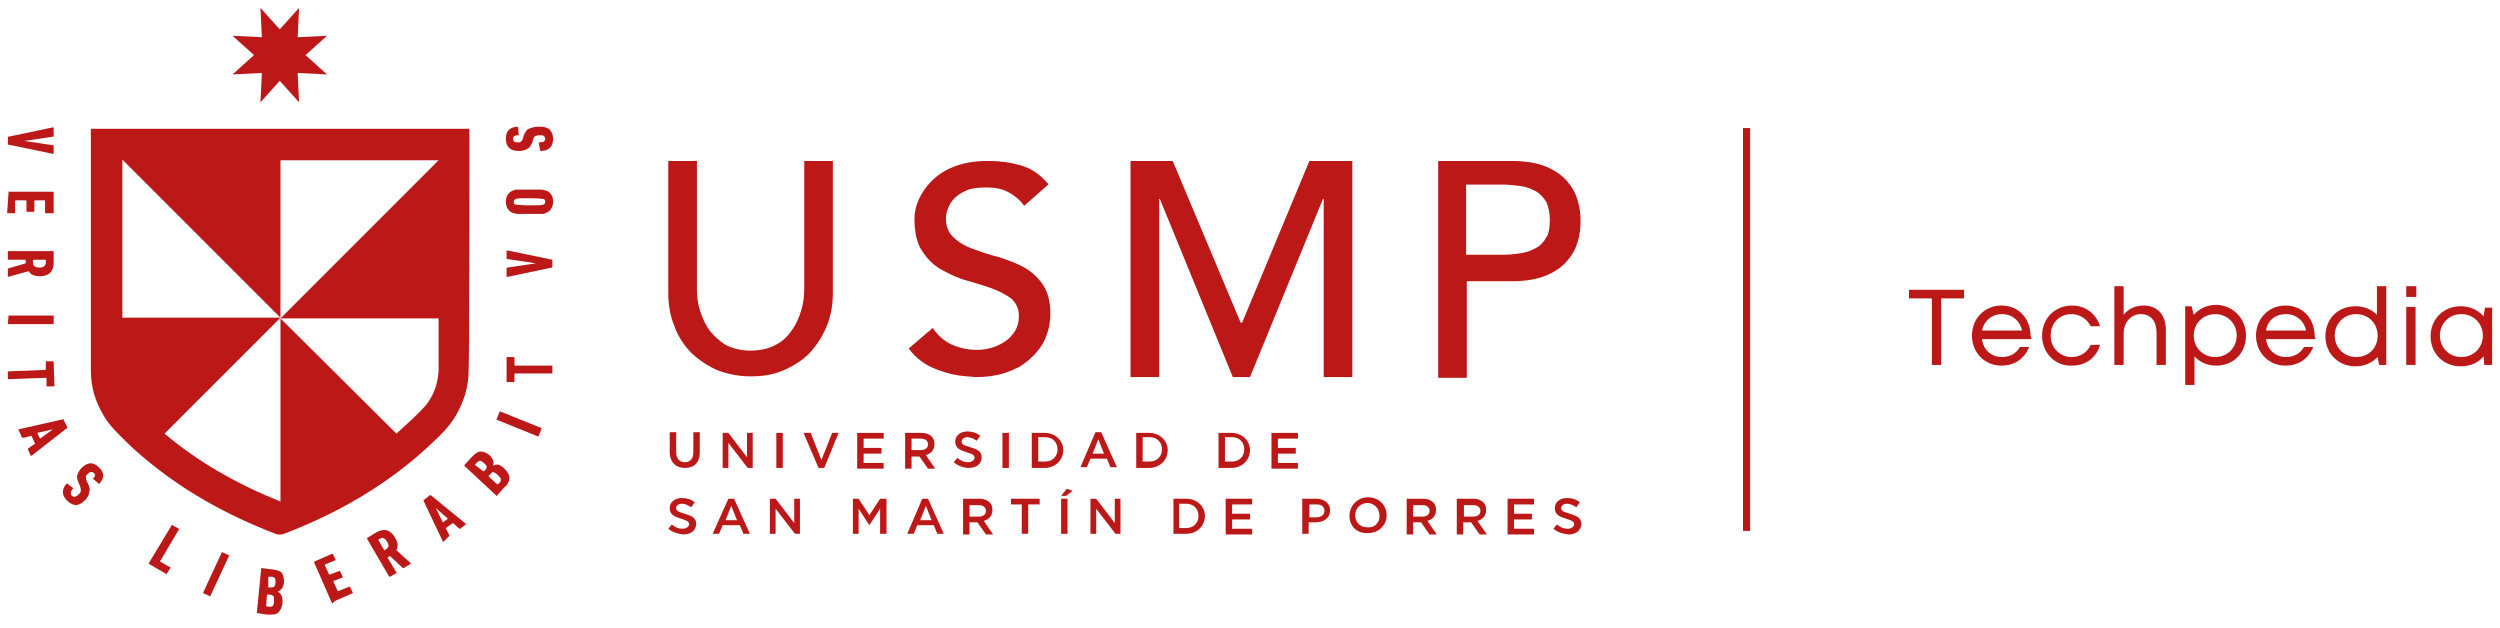 <svg xmlns="http://www.w3.org/2000/svg" xmlns:xlink="http://www.w3.org/1999/xlink" id="Capa_1" x="0px" y="0px" viewBox="0 0 349.4 87.8" style="enable-background:new 0 0 349.4 87.8;" xml:space="preserve"><style type="text/css">	.st0{fill:#BC1818;}</style><g>	<g>		<g>			<g>				<rect x="243.6" y="17.9" class="st0" width="1" height="56.3"></rect>			</g>			<g>				<g>					<g>						<g>							<path class="st0" d="M93.6,63.2v-2.8h0.9v2.8c0,0.9,0.5,1.4,1.2,1.4c0.8,0,1.2-0.5,1.2-1.4v-2.8h0.9v2.8        c0,1.5-0.8,2.2-2.1,2.2C94.5,65.4,93.6,64.6,93.6,63.2z"></path>							<path class="st0" d="M101,60.5h0.8l2.6,3.4v-3.4h0.8v4.9h-0.7l-2.7-3.5v3.5H101V60.5z"></path>							<path class="st0" d="M108.5,60.5h0.9v4.9h-0.9V60.5z"></path>							<path class="st0" d="M112.3,60.5h1l1.5,3.8l1.5-3.8h0.9l-2,4.9h-0.8L112.3,60.5z"></path>							<path class="st0" d="M119.9,60.5h3.6v0.8h-2.8v1.3h2.5v0.8h-2.5v1.3h2.8v0.8h-3.7V60.5z"></path>							<path class="st0" d="M126.6,60.5h2.2c0.6,0,1.1,0.2,1.4,0.5c0.3,0.3,0.4,0.6,0.4,1.1v0c0,0.8-0.5,1.3-1.2,1.5l1.3,1.9h-1        l-1.2-1.7h-1.1v1.7h-0.9V60.5z M128.7,62.9c0.6,0,1-0.3,1-0.8v0c0-0.5-0.4-0.8-1-0.8h-1.3v1.6H128.7z"></path>							<path class="st0" d="M133.3,64.6l0.5-0.6c0.5,0.4,0.9,0.6,1.5,0.6c0.5,0,0.9-0.3,0.9-0.6v0c0-0.4-0.2-0.5-1.1-0.8        c-1-0.3-1.6-0.6-1.6-1.5v0c0-0.8,0.7-1.4,1.7-1.4c0.7,0,1.3,0.2,1.8,0.6l-0.5,0.7c-0.4-0.3-0.9-0.5-1.3-0.5        c-0.5,0-0.8,0.3-0.8,0.6v0c0,0.4,0.2,0.5,1.2,0.8c1,0.3,1.6,0.6,1.6,1.4v0c0,0.9-0.7,1.5-1.8,1.5        C134.6,65.4,133.9,65.1,133.3,64.6z"></path>							<path class="st0" d="M140.1,60.5h0.9v4.9h-0.9V60.5z"></path>							<path class="st0" d="M144.2,60.5h1.8c1.5,0,2.6,1.1,2.6,2.4v0c0,1.4-1.1,2.5-2.6,2.5h-1.8V60.5z M145.1,61.2v3.3h1        c1,0,1.7-0.7,1.7-1.7v0c0-1-0.7-1.7-1.7-1.7H145.1z"></path>							<path class="st0" d="M153.1,60.4h0.8l2.2,4.9h-0.9l-0.5-1.2h-2.3l-0.5,1.2h-0.9L153.1,60.4z M154.3,63.4l-0.8-2l-0.8,2H154.3        z"></path>							<path class="st0" d="M158.8,60.5h1.8c1.5,0,2.6,1.1,2.6,2.4v0c0,1.4-1.1,2.5-2.6,2.5h-1.8V60.5z M159.7,61.2v3.3h1        c1,0,1.7-0.7,1.7-1.7v0c0-1-0.7-1.7-1.7-1.7H159.7z"></path>							<path class="st0" d="M170.3,60.5h1.8c1.5,0,2.6,1.1,2.6,2.4v0c0,1.4-1.1,2.5-2.6,2.5h-1.8V60.5z M171.2,61.2v3.3h1        c1,0,1.7-0.7,1.7-1.7v0c0-1-0.7-1.7-1.7-1.7H171.2z"></path>							<path class="st0" d="M177.8,60.5h3.6v0.8h-2.8v1.3h2.5v0.8h-2.5v1.3h2.8v0.8h-3.7V60.5z"></path>							<path class="st0" d="M93.4,73.9l0.5-0.6c0.5,0.4,0.9,0.6,1.5,0.6c0.5,0,0.9-0.3,0.9-0.6v0c0-0.4-0.2-0.5-1.1-0.8        c-1-0.3-1.6-0.6-1.6-1.5v0c0-0.8,0.7-1.4,1.7-1.4c0.7,0,1.3,0.2,1.8,0.6l-0.5,0.7c-0.4-0.3-0.9-0.5-1.3-0.5        c-0.5,0-0.8,0.3-0.8,0.6v0c0,0.4,0.2,0.5,1.2,0.8c1,0.3,1.6,0.6,1.6,1.4v0c0,0.9-0.7,1.5-1.8,1.5        C94.7,74.6,94,74.4,93.4,73.9z"></path>							<path class="st0" d="M101.8,69.7h0.8l2.2,4.9h-0.9l-0.5-1.2H101l-0.5,1.2h-0.9L101.8,69.7z M103,72.7l-0.8-2l-0.8,2H103z"></path>							<path class="st0" d="M107.6,69.7h0.8l2.6,3.4v-3.4h0.8v4.9h-0.7l-2.7-3.5v3.5h-0.8V69.7z"></path>							<path class="st0" d="M119.1,69.7h0.9l1.5,2.3l1.5-2.3h0.9v4.9h-0.9v-3.5l-1.5,2.3h0l-1.5-2.3v3.5h-0.8V69.7z"></path>							<path class="st0" d="M128.9,69.7h0.8l2.2,4.9H131l-0.5-1.2h-2.3l-0.5,1.2h-0.9L128.9,69.7z M130.2,72.7l-0.8-2l-0.8,2H130.2z        "></path>							<path class="st0" d="M134.7,69.7h2.2c0.6,0,1.1,0.2,1.4,0.5c0.3,0.3,0.4,0.6,0.4,1.1v0c0,0.8-0.5,1.3-1.2,1.5l1.3,1.9h-1        l-1.2-1.7h-1.1v1.7h-0.9V69.7z M136.8,72.2c0.6,0,1-0.3,1-0.8v0c0-0.5-0.4-0.8-1-0.8h-1.3v1.6H136.8z"></path>							<path class="st0" d="M142.9,70.5h-1.6v-0.8h4v0.8h-1.6v4.1h-0.9V70.5z"></path>							<path class="st0" d="M148.3,69.7h0.9v4.9h-0.9V69.7z M149.1,68.3l0.8,0.3l-0.9,0.7h-0.7L149.1,68.3z"></path>							<path class="st0" d="M152.4,69.7h0.8l2.6,3.4v-3.4h0.8v4.9h-0.7l-2.7-3.5v3.5h-0.8V69.7z"></path>							<path class="st0" d="M164,69.7h1.8c1.5,0,2.6,1.1,2.6,2.4v0c0,1.4-1.1,2.5-2.6,2.5H164V69.7z M164.8,70.5v3.3h1        c1,0,1.7-0.7,1.7-1.7v0c0-1-0.7-1.7-1.7-1.7H164.8z"></path>							<path class="st0" d="M171.4,69.7h3.6v0.8h-2.8v1.3h2.5v0.8h-2.5v1.3h2.8v0.8h-3.7V69.7z"></path>							<path class="st0" d="M182.1,69.7h1.9c1.1,0,1.9,0.7,1.9,1.6v0c0,1.1-0.9,1.7-2,1.7h-1v1.6h-0.9V69.7z M184,72.3        c0.7,0,1.1-0.4,1.1-0.9v0c0-0.6-0.4-0.9-1.1-0.9h-1v1.8H184z"></path>							<path class="st0" d="M188.6,72.1L188.6,72.1c0-1.4,1.1-2.6,2.6-2.6s2.6,1.1,2.6,2.5v0c0,1.4-1.1,2.5-2.6,2.5        C189.6,74.6,188.6,73.5,188.6,72.1z M192.8,72.1L192.8,72.1c0-1-0.7-1.8-1.7-1.8c-1,0-1.7,0.8-1.7,1.7v0c0,1,0.7,1.7,1.7,1.7        C192.1,73.8,192.8,73.1,192.8,72.1z"></path>							<path class="st0" d="M196.7,69.7h2.2c0.6,0,1.1,0.2,1.4,0.5c0.3,0.3,0.4,0.6,0.4,1.1v0c0,0.8-0.5,1.3-1.2,1.5l1.3,1.9h-1        l-1.2-1.7h-1.1v1.7h-0.9V69.7z M198.8,72.2c0.6,0,1-0.3,1-0.8v0c0-0.5-0.4-0.8-1-0.8h-1.3v1.6H198.8z"></path>							<path class="st0" d="M203.7,69.7h2.2c0.6,0,1.1,0.2,1.4,0.5c0.3,0.3,0.4,0.6,0.4,1.1v0c0,0.8-0.5,1.3-1.2,1.5l1.3,1.9h-1        l-1.2-1.7h-1.1v1.7h-0.9V69.7z M205.9,72.2c0.6,0,1-0.3,1-0.8v0c0-0.5-0.4-0.8-1-0.8h-1.3v1.6H205.9z"></path>							<path class="st0" d="M210.8,69.7h3.6v0.8h-2.8v1.3h2.5v0.8h-2.5v1.3h2.8v0.8h-3.7V69.7z"></path>							<path class="st0" d="M217.1,73.9l0.5-0.6c0.5,0.4,0.9,0.6,1.5,0.6c0.5,0,0.9-0.3,0.9-0.6v0c0-0.4-0.2-0.5-1.1-0.8        c-1-0.3-1.6-0.6-1.6-1.5v0c0-0.8,0.7-1.4,1.7-1.4c0.7,0,1.3,0.2,1.8,0.6l-0.5,0.7c-0.4-0.3-0.9-0.5-1.3-0.5        c-0.5,0-0.8,0.3-0.8,0.6v0c0,0.4,0.2,0.5,1.2,0.8c1,0.3,1.6,0.6,1.6,1.4v0c0,0.9-0.7,1.5-1.8,1.5        C218.4,74.6,217.7,74.4,217.1,73.9z"></path>						</g>					</g>					<path class="st0" d="M97.4,22.5v17.9c0,0.9,0.1,1.9,0.4,2.9c0.3,1,0.7,1.9,1.3,2.8c0.6,0.8,1.4,1.5,2.3,2.1      c1,0.5,2.1,0.8,3.5,0.8c1.4,0,2.6-0.3,3.5-0.8c1-0.5,1.7-1.2,2.3-2.1c0.6-0.8,1-1.8,1.3-2.8c0.3-1,0.4-2,0.4-2.9V22.5h4V41      c0,1.7-0.3,3.3-0.9,4.7c-0.6,1.4-1.4,2.6-2.4,3.7c-1,1-2.3,1.8-3.7,2.4c-1.4,0.6-2.9,0.8-4.5,0.8c-1.6,0-3.1-0.3-4.5-0.8      c-1.4-0.6-2.6-1.4-3.7-2.4c-1-1-1.9-2.3-2.4-3.7c-0.6-1.4-0.9-3-0.9-4.7V22.5H97.4z"></path>					<path class="st0" d="M146.8,43.8c0-1.7-0.4-3.1-1.1-4.1c-0.7-1-1.6-1.8-2.7-2.4c-1.1-0.6-2.3-1-3.5-1.4      c-1.3-0.3-2.4-0.7-3.5-1.1c-1.1-0.4-2-0.9-2.7-1.6c-0.7-0.6-1.1-1.5-1.1-2.7c0-0.4,0.1-0.9,0.3-1.4c0.2-0.5,0.5-1,0.9-1.4      c0.4-0.4,1-0.8,1.7-1.1c0.7-0.3,1.7-0.4,2.8-0.4c1.2,0,2.2,0.2,3.1,0.7c0.9,0.5,1.6,1.1,2.1,1.8l0,0.1l3.4-3l0-0.1      c-1.1-1.3-2.4-2.2-3.9-2.6c-1.4-0.4-2.8-0.6-4.3-0.6c-0.1,0-0.2,0-0.4,0c0,0,0,0,0,0c0,0,0,0,0,0c-1.8,0-3.3,0.3-4.6,0.8      c-1.3,0.5-2.3,1.2-3.1,2c-0.8,0.8-1.4,1.7-1.8,2.6c-0.4,0.9-0.6,1.8-0.6,2.7c0,1.4,0.2,2.6,0.6,3.6c0.1,0.3,0.3,0.6,0.5,0.9      c0.7,1.1,1.6,2,2.7,2.6c1.1,0.6,2.3,1.2,3.5,1.5c1.3,0.4,2.4,0.7,3.5,1.1c1.1,0.4,2,0.9,2.7,1.4c0.7,0.6,1.1,1.4,1.1,2.5      c0,0.8-0.2,1.4-0.5,2c-0.4,0.6-0.8,1.1-1.4,1.5c-0.6,0.4-1.2,0.7-1.9,0.9c-0.7,0.2-1.4,0.3-2,0.3c-1.2,0-2.3-0.2-3.5-0.7      c-1.1-0.5-2-1.3-2.7-2.3l0-0.1l-3.4,2.9l0,0c1,1.4,2.4,2.4,4.1,3c1.3,0.5,2.6,0.8,4,0.9c0.5,0,0.9,0.1,1.4,0.1      c1.4,0,2.8-0.2,4-0.6c0.6-0.2,1.1-0.4,1.7-0.7c0.6-0.3,1.1-0.7,1.6-1.1c0.9-0.8,1.7-1.7,2.2-2.8      C146.5,46.4,146.8,45.2,146.8,43.8C146.8,43.8,146.8,43.8,146.8,43.8C146.8,43.8,146.8,43.8,146.8,43.8z"></path>					<path class="st0" d="M157.9,22.5h6l9.5,22.6h0.2l9.4-22.6h6v30.2h-4V27.8h-0.1l-10.2,24.9h-2.4l-10.2-24.9H162v24.9h-4V22.5z"></path>					<path class="st0" d="M200.9,22.5h10.5c1.9,0,3.5,0.3,4.7,0.8c1.2,0.5,2.2,1.2,2.9,2c0.7,0.8,1.2,1.7,1.5,2.7      c0.3,1,0.4,2,0.4,2.9c0,0.9-0.1,1.9-0.4,2.9c-0.3,1-0.8,1.9-1.5,2.7c-0.7,0.8-1.7,1.5-2.9,2c-1.2,0.5-2.8,0.8-4.7,0.8h-6.4      v13.5h-4V22.5z M204.9,35.6h5.3c0.8,0,1.6-0.1,2.3-0.2c0.8-0.1,1.5-0.4,2.1-0.7c0.6-0.3,1.1-0.8,1.5-1.5      c0.4-0.6,0.5-1.5,0.5-2.5c0-1-0.2-1.8-0.5-2.5c-0.4-0.6-0.8-1.1-1.5-1.5c-0.6-0.3-1.3-0.6-2.1-0.7c-0.8-0.1-1.6-0.2-2.3-0.2      h-5.3V35.6z"></path>				</g>				<g>					<g>						<g>							<g>								<g>									<path class="st0" d="M1.1,20.2v-1c0,0,0-0.1,0.1-0.1l6.2-1.3c0.1,0,0.1,0,0.1,0.1V19c0,0.1,0,0.1-0.1,0.1l-4,0.6v0l4,0.6          c0.1,0,0.1,0,0.1,0.1v1c0,0.1,0,0.1-0.1,0.1L1.1,20.2C1.1,20.3,1.1,20.3,1.1,20.2z"></path>									<path class="st0" d="M1.2,26.8l6.2,0c0.1,0,0.1,0,0.1,0.1v2.8c0,0.1,0,0.1-0.1,0.1H6.4c-0.1,0-0.1,0-0.1-0.1v-1.6          c0,0,0-0.1-0.1-0.1H4.9c0,0-0.1,0-0.1,0.1v1.4c0,0.1,0,0.1-0.1,0.1H3.8c-0.1,0-0.1,0-0.1-0.1v-1.4c0,0,0-0.1-0.1-0.1H2.2          c0,0-0.1,0-0.1,0.1v1.6c0,0.1,0,0.1-0.1,0.1l-0.9,0c-0.1,0-0.1,0-0.1-0.1L1.2,26.8C1.1,26.9,1.1,26.8,1.2,26.8z"></path>									<path class="st0" d="M1.1,38.7l0-1.1c0,0,0-0.1,0.1-0.1l2.4-0.7v-0.4c0,0,0-0.1-0.1-0.1l-2.3,0c-0.1,0-0.1,0-0.1-0.1v-1          c0-0.1,0-0.1,0.1-0.1l6.2,0c0.1,0,0.1,0,0.1,0.1v1.5c0,1.2-0.6,1.9-1.9,1.9c-0.8,0-1.3-0.2-1.6-0.7L1.1,38.7          C1.1,38.8,1.1,38.8,1.1,38.7z M4.6,36.7c0,0.2,0.1,0.4,0.2,0.5c0.1,0.1,0.4,0.2,0.7,0.2c0.3,0,0.6-0.1,0.7-0.2          c0.1-0.1,0.2-0.3,0.2-0.5v-0.3c0,0,0-0.1-0.1-0.1l-1.6,0c0,0-0.1,0-0.1,0.1V36.7z"></path>									<path class="st0" d="M1.2,44.1l6.2,0c0.1,0,0.1,0,0.1,0.1v1c0,0.1,0,0.1-0.1,0.1l-6.2,0c-0.1,0-0.1,0-0.1-0.1L1.2,44.1          C1.1,44.1,1.1,44.1,1.2,44.1z"></path>									<path class="st0" d="M1.1,53l0-1c0-0.1,0-0.1,0.1-0.1l5.1-0.2c0,0,0.1,0,0.1-0.1l0-1c0-0.1,0-0.1,0.1-0.1l0.9,0          c0.1,0,0.1,0,0.1,0.1l0.1,3.3c0,0.1,0,0.1-0.1,0.1l-0.9,0c-0.1,0-0.1,0-0.1-0.1l0-1c0,0,0-0.1-0.1-0.1L1.1,53          C1.1,53,1.1,53,1.1,53z"></path>									<path class="st0" d="M2.6,60l6.2-1.4c0.1,0,0.1,0,0.1,0.1l0.5,1c0,0.1,0,0.1,0,0.1l-5,3.9c-0.1,0-0.1,0-0.1,0l-0.4-0.9          c0-0.1,0-0.1,0-0.1l1-0.7l-0.5-1.1l-1.1,0.3C3,61.1,3,61.1,3,61l-0.4-0.9C2.5,60,2.5,60,2.6,60z M5.2,60.5l0.4,0.8L7.4,60          l0,0L5.2,60.5z"></path>									<path class="st0" d="M12,69.8c-0.5,0.5-0.9,0.7-1.3,0.8c-0.4,0-0.9-0.2-1.3-0.6c-0.8-0.8-0.8-1.6-0.1-2.4          c0,0,0.1-0.1,0.1,0l0.8,0.6c0.1,0,0.1,0.1,0,0.1c-0.2,0.2-0.3,0.4-0.3,0.6c0,0.2,0,0.3,0.2,0.4c0.1,0.1,0.3,0.2,0.4,0.1          c0.1,0,0.3-0.1,0.5-0.3c0.2-0.2,0.3-0.4,0.3-0.5c0-0.1,0-0.3-0.1-0.6L11,67.5c-0.2-0.4-0.3-0.8-0.2-1.1          c0.1-0.3,0.3-0.7,0.6-1c0.8-0.8,1.6-0.9,2.4-0.1c0.8,0.7,0.8,1.5,0.1,2.3c0,0-0.1,0.1-0.1,0L13.1,67C13,67,13,67,13,66.9          c0.3-0.3,0.4-0.6,0.1-0.8c-0.2-0.2-0.5-0.2-0.8,0.1c-0.2,0.2-0.3,0.3-0.3,0.4c0,0.1,0,0.3,0.1,0.6l0.2,0.4          c0.2,0.4,0.3,0.8,0.2,1.1C12.5,69,12.3,69.4,12,69.8z"></path>									<path class="st0" d="M20.8,78.7l3.2-5.3c0-0.1,0.1-0.1,0.1,0l0.9,0.5c0.1,0,0.1,0.1,0,0.1l-2.6,4.4c0,0,0,0.1,0,0.1          l1.4,0.8c0.1,0,0.1,0.1,0,0.1l-0.5,0.8c0,0.1-0.1,0.1-0.1,0l-2.4-1.4C20.8,78.8,20.8,78.7,20.8,78.7z"></path>									<path class="st0" d="M28.4,82.8l2.6-5.6c0-0.1,0.1-0.1,0.1,0l0.9,0.4c0.1,0,0.1,0.1,0,0.1l-2.6,5.6c0,0.1-0.1,0.1-0.1,0          l-0.9-0.4C28.4,82.9,28.4,82.8,28.4,82.8z"></path>									<path class="st0" d="M35.9,85.6l0.6-6.1c0-0.1,0-0.1,0.1-0.1l1.6,0.2c0.6,0.1,1,0.2,1.2,0.5c0.2,0.3,0.3,0.7,0.3,1.3          c-0.1,0.7-0.4,1.1-0.9,1.3l0,0c0.5,0.2,0.7,0.7,0.7,1.5c-0.1,0.7-0.3,1.1-0.6,1.4c-0.3,0.3-0.8,0.3-1.5,0.3L36,85.7          C35.9,85.7,35.9,85.7,35.9,85.6z M37.2,84.7C37.2,84.8,37.2,84.8,37.2,84.7l0.3,0.1c0.3,0,0.4,0,0.6-0.1          c0.1-0.1,0.2-0.3,0.2-0.7c0-0.3,0-0.6-0.1-0.7s-0.3-0.2-0.5-0.2l-0.3,0c0,0-0.1,0-0.1,0.1L37.2,84.7z M37.5,82.1l0.3,0          c0.2,0,0.4,0,0.5-0.1c0.1-0.1,0.2-0.3,0.2-0.6c0-0.3,0-0.5-0.1-0.6c-0.1-0.1-0.2-0.2-0.5-0.2l-0.3,0c0,0-0.1,0-0.1,0.1          L37.5,82.1C37.5,82.1,37.5,82.1,37.5,82.1z"></path>									<path class="st0" d="M46.4,84.3l-2.5-5.7c0-0.1,0-0.1,0-0.1l2.5-1.1c0.1,0,0.1,0,0.1,0l0.4,0.8c0,0.1,0,0.1,0,0.1l-1.5,0.6          c0,0,0,0,0,0.1l0.6,1.3c0,0,0,0,0.1,0l1.3-0.5c0.1,0,0.1,0,0.1,0l0.4,0.8c0,0.1,0,0.1,0,0.1l-1.3,0.5c0,0,0,0,0,0.1          l0.6,1.3c0,0,0,0,0.1,0l1.5-0.6c0.1,0,0.1,0,0.1,0l0.4,0.8c0,0.1,0,0.1,0,0.1l-2.5,1.1C46.4,84.4,46.4,84.4,46.4,84.3z"></path>									<path class="st0" d="M57.4,78.8l-1,0.6c0,0-0.1,0-0.1,0l-1.8-1.7l-0.3,0.2c0,0,0,0,0,0.1l1.2,2c0,0.1,0,0.1,0,0.1l-0.9,0.5          c-0.1,0-0.1,0-0.1,0l-3.1-5.3c0-0.1,0-0.1,0-0.1l1.3-0.8c1.1-0.6,1.9-0.4,2.6,0.7c0.4,0.7,0.5,1.2,0.2,1.8l2.1,1.9          C57.5,78.7,57.5,78.8,57.4,78.8z M53.9,76.8c0.2-0.1,0.3-0.3,0.4-0.4c0-0.2,0-0.4-0.2-0.7c-0.2-0.3-0.3-0.4-0.5-0.5          c-0.2-0.1-0.3,0-0.5,0.1l-0.2,0.1c0,0,0,0,0,0.1l0.8,1.4c0,0,0,0,0.1,0L53.9,76.8z"></path>									<path class="st0" d="M61.9,75.7l-2.7-5.7c0-0.1,0-0.1,0-0.1l0.9-0.7c0,0,0.1,0,0.1,0l4.9,4c0,0,0,0.1,0,0.1l-0.8,0.6          c0,0-0.1,0-0.1,0l-0.9-0.8l-1,0.7l0.5,1c0,0.1,0,0.1,0,0.1L62,75.7C62,75.7,62,75.7,61.9,75.7z M61.9,73l0.7-0.5L60.9,71          l0,0L61.9,73z"></path>									<path class="st0" d="M69.4,69.3l-4.5-4.2c0,0,0-0.1,0-0.1l1.1-1.2c0.4-0.4,0.8-0.7,1.2-0.7c0.4,0,0.8,0.2,1.2,0.5          c0.5,0.5,0.7,1,0.5,1.5l0,0c0.5-0.3,1-0.2,1.6,0.4c0.5,0.5,0.7,0.9,0.7,1.3c0,0.4-0.2,0.9-0.7,1.3l-1,1.1          C69.5,69.3,69.5,69.4,69.4,69.3z M67.6,65.9l0.2-0.2c0.2-0.2,0.2-0.3,0.2-0.5c0-0.1-0.1-0.3-0.4-0.5          c-0.2-0.2-0.4-0.3-0.5-0.3c-0.1,0-0.3,0.1-0.5,0.3l-0.2,0.2c0,0,0,0.1,0,0.1L67.6,65.9C67.6,65.9,67.6,65.9,67.6,65.9z           M69.5,67.7C69.5,67.8,69.6,67.8,69.5,67.7l0.3-0.2C70,67.3,70,67.2,70,67c0-0.2-0.2-0.4-0.4-0.6c-0.2-0.2-0.4-0.3-0.6-0.4          s-0.3,0.1-0.5,0.3l-0.2,0.2c0,0,0,0.1,0,0.1L69.5,67.7z"></path>									<path class="st0" d="M75.2,61l-5.7-2.3c-0.1,0-0.1-0.1-0.1-0.1l0.4-1c0-0.1,0.1-0.1,0.1-0.1l5.7,2.3c0.1,0,0.1,0.1,0.1,0.1          l-0.4,1C75.3,61,75.3,61,75.2,61z"></path>									<path class="st0" d="M77.2,51.1l0,1c0,0.1,0,0.1-0.1,0.1l-5.1,0c0,0-0.1,0-0.1,0.1l0,1c0,0.1,0,0.1-0.1,0.1l-0.9,0          c-0.1,0-0.1,0-0.1-0.1l0-3.3c0-0.1,0-0.1,0.1-0.1l0.9,0c0.1,0,0.1,0,0.1,0.1v1c0,0,0,0.1,0.1,0.1L77.2,51.1          C77.2,51,77.2,51,77.2,51.1z"></path>									<path class="st0" d="M77.2,36.3v1c0,0,0,0.1-0.1,0.1l-6.2,1.3c-0.1,0-0.1,0-0.1-0.1v-1.1c0-0.1,0-0.1,0.1-0.1l4-0.6v0          l-4-0.6c-0.1,0-0.1,0-0.1-0.1v-1c0-0.1,0-0.1,0.1-0.1L77.2,36.3C77.1,36.2,77.2,36.3,77.2,36.3z"></path>									<path class="st0" d="M77.3,28.2c0,0.8-0.4,1.4-1.1,1.6c-0.1,0.1-0.4,0.1-0.6,0.1c-0.3,0-0.8,0-1.6,0c-0.8,0-1.3,0-1.6,0          s-0.5-0.1-0.6-0.1c-0.7-0.2-1.1-0.8-1.1-1.6c0-0.8,0.4-1.4,1.1-1.6c0.1-0.1,0.4-0.1,0.6-0.1c0.3,0,0.8,0,1.6,0          c0.8,0,1.3,0,1.6,0c0.3,0,0.5,0.1,0.6,0.1C76.9,26.8,77.3,27.3,77.3,28.2z M76.2,28.2c0-0.2-0.1-0.4-0.3-0.4          c-0.1,0-0.8-0.1-1.9-0.1c-1.1,0-1.7,0-1.9,0.1c-0.2,0.1-0.3,0.2-0.3,0.4s0.1,0.4,0.3,0.4c0.1,0,0.8,0.1,1.9,0.1          c1.1,0,1.7,0,1.9-0.1C76.1,28.6,76.2,28.4,76.2,28.2z"></path>									<path class="st0" d="M75.3,17.7c0.7,0,1.2,0.1,1.5,0.4c0.3,0.3,0.5,0.7,0.5,1.3c0,1.1-0.6,1.7-1.7,1.7          c-0.1,0-0.1,0-0.1-0.1l-0.2-1c0-0.1,0-0.1,0.1-0.1c0.3,0,0.5-0.1,0.6-0.1c0.1-0.1,0.2-0.2,0.2-0.4c0-0.2-0.1-0.3-0.2-0.4          c-0.1-0.1-0.3-0.1-0.6-0.1S75,19,74.8,19c-0.1,0.1-0.2,0.2-0.3,0.5l-0.1,0.4c-0.2,0.4-0.4,0.8-0.7,0.9          c-0.3,0.2-0.7,0.3-1.2,0.3c-1.2,0-1.8-0.6-1.8-1.7c0-1.1,0.5-1.6,1.6-1.7c0.1,0,0.1,0,0.1,0.1l0.1,1c0,0.1,0,0.1-0.1,0.1          c-0.5,0-0.7,0.2-0.7,0.5c0,0.3,0.2,0.5,0.6,0.5c0.2,0,0.4,0,0.5-0.1c0.1-0.1,0.2-0.2,0.3-0.5l0.1-0.4          c0.2-0.4,0.4-0.8,0.7-0.9C74.4,17.8,74.8,17.7,75.3,17.7z"></path>								</g>							</g>						</g>					</g>				</g>				<g>					<g>						<g>							<path class="st0" d="M41.8,1.1l-2.7,3l-2.7-3l0.2,4.1l-4.1-0.2l3,2.7l-3,2.7l4.1-0.2l-0.2,4.1l2.7-3l2.7,3l-0.2-4.1l4.1,0.2        l-3-2.7l3-2.7l-4.1,0.2L41.8,1.1L41.8,1.1z"></path>						</g>						<path class="st0" d="M65.6,18c-4.4,0-52.8,0-52.9,0c0,0.5,0,31.3,0,33.8c0,2.3,0.6,4.3,1.8,6.3c0.8,1.4,2,2.5,3.2,3.7       c0.7,0.7,1.5,1.4,2.2,2c5.5,4.7,11.8,8.2,18.6,10.8c0.2,0.1,0.4,0.1,0.6,0.1v0c0,0,0,0,0,0c0,0,0,0,0,0v0c0.2,0,0.4,0,0.6-0.1       c6.8-2.6,13.1-6.1,18.6-10.8c0.8-0.7,1.5-1.3,2.2-2c1.2-1.1,2.3-2.2,3.2-3.7c1.1-1.9,1.8-4,1.8-6.3       C65.6,49.4,65.6,18.1,65.6,18z M60.1,55.8c-0.5,0.9-1.5,1.8-2.4,2.7c-0.8,0.7-1.5,1.4-2.3,2.1L39.2,44.5v25.6       c-6.2-2.5-11.6-5.6-16.2-9.5l16.2-16.2H17.1c0-9,0-17.7,0-22.1h0l22.1,22.1V22.4h22.1L39.2,44.5h22.1c0,2.4,0,4.9,0,7.3       C61.2,53.2,60.9,54.5,60.1,55.8z"></path>					</g>				</g>			</g>		</g>	</g>	<g>		<g>			<g>				<path class="st0" d="M274.5,41.7h-3.2V51H270v-9.3h-3.2v-1.2h7.7V41.7z"></path>				<path class="st0" d="M283.9,47.4H277c0.2,1.5,1.3,2.5,2.8,2.5c1.1,0,2-0.5,2.5-1.4h1.3c-0.7,1.7-2.1,2.6-3.9,2.6     c-2.3,0-4.1-1.8-4.1-4.2c0-2.4,1.8-4.2,4.1-4.2c2.5,0,4.1,1.9,4.1,4.3C283.9,47.1,283.9,47.3,283.9,47.4z M277,46.2h5.6     c-0.3-1.4-1.4-2.3-2.8-2.3C278.4,43.9,277.3,44.8,277,46.2z"></path>				<path class="st0" d="M285.4,46.9c0-2.4,1.8-4.2,4.2-4.2c1.9,0,3.4,1.2,3.9,2.9h-1.3c-0.5-1-1.5-1.7-2.7-1.7     c-1.7,0-2.9,1.3-2.9,3c0,1.7,1.3,3,2.9,3c1.2,0,2.2-0.6,2.7-1.7h1.3c-0.5,1.8-2,2.9-3.9,2.9C287.2,51.2,285.4,49.3,285.4,46.9z"></path>				<path class="st0" d="M302.7,46.1V51h-1.3v-4.5c0-1.6-0.8-2.6-2.2-2.6c-1.4,0-2.4,1.2-2.4,2.7V51h-1.3V40h1.3v4     c0.6-0.8,1.6-1.3,2.8-1.3C301.5,42.7,302.7,44,302.7,46.1z"></path>				<path class="st0" d="M313.9,46.9c0,2.4-1.7,4.2-4.2,4.2c-1.2,0-2.3-0.5-3-1.3v4h-1.3v-11h0.9l0.3,1.2c0.8-0.9,1.9-1.4,3.2-1.4     C312.1,42.7,313.9,44.5,313.9,46.9z M312.6,46.9c0-1.7-1.3-3-3-3c-1.7,0-3,1.3-3,3c0,1.7,1.3,3,3,3     C311.3,49.9,312.6,48.6,312.6,46.9z"></path>				<path class="st0" d="M323.6,47.4h-6.9c0.2,1.5,1.3,2.5,2.8,2.5c1.1,0,2-0.5,2.5-1.4h1.3c-0.7,1.7-2.1,2.6-3.9,2.6     c-2.3,0-4.1-1.8-4.1-4.2c0-2.4,1.8-4.2,4.1-4.2c2.5,0,4.1,1.9,4.1,4.3C323.6,47.1,323.6,47.3,323.6,47.4z M316.7,46.2h5.6     c-0.3-1.4-1.4-2.3-2.8-2.3C318,43.9,316.9,44.8,316.7,46.2z"></path>				<path class="st0" d="M333.5,40v11h-1l-0.2-1.1c-0.8,0.8-1.8,1.3-3.1,1.3c-2.4,0-4.2-1.8-4.2-4.2c0-2.4,1.7-4.2,4.2-4.2     c1.2,0,2.2,0.4,3,1.2V40H333.5z M332.3,46.9c0-1.7-1.3-3-3-3c-1.7,0-3,1.3-3,3c0,1.7,1.3,3,3,3     C331.1,49.9,332.3,48.6,332.3,46.9z"></path>				<path class="st0" d="M336.3,40h1.4v1.5h-1.4V40z M336.3,42.9h1.3V51h-1.3V42.9z"></path>				<path class="st0" d="M348.3,42.9V51h-1.1l-0.1-1.2c-0.7,0.9-1.9,1.4-3.2,1.4c-2.4,0-4.2-1.8-4.2-4.2c0-2.4,1.8-4.2,4.2-4.2     c1.3,0,2.4,0.5,3.2,1.4l0.2-1.2H348.3z M347,46.9c0-1.7-1.3-3-3-3c-1.7,0-3,1.3-3,3c0,1.7,1.3,3,3,3     C345.7,49.9,347,48.6,347,46.9z"></path>			</g>		</g>	</g></g></svg>